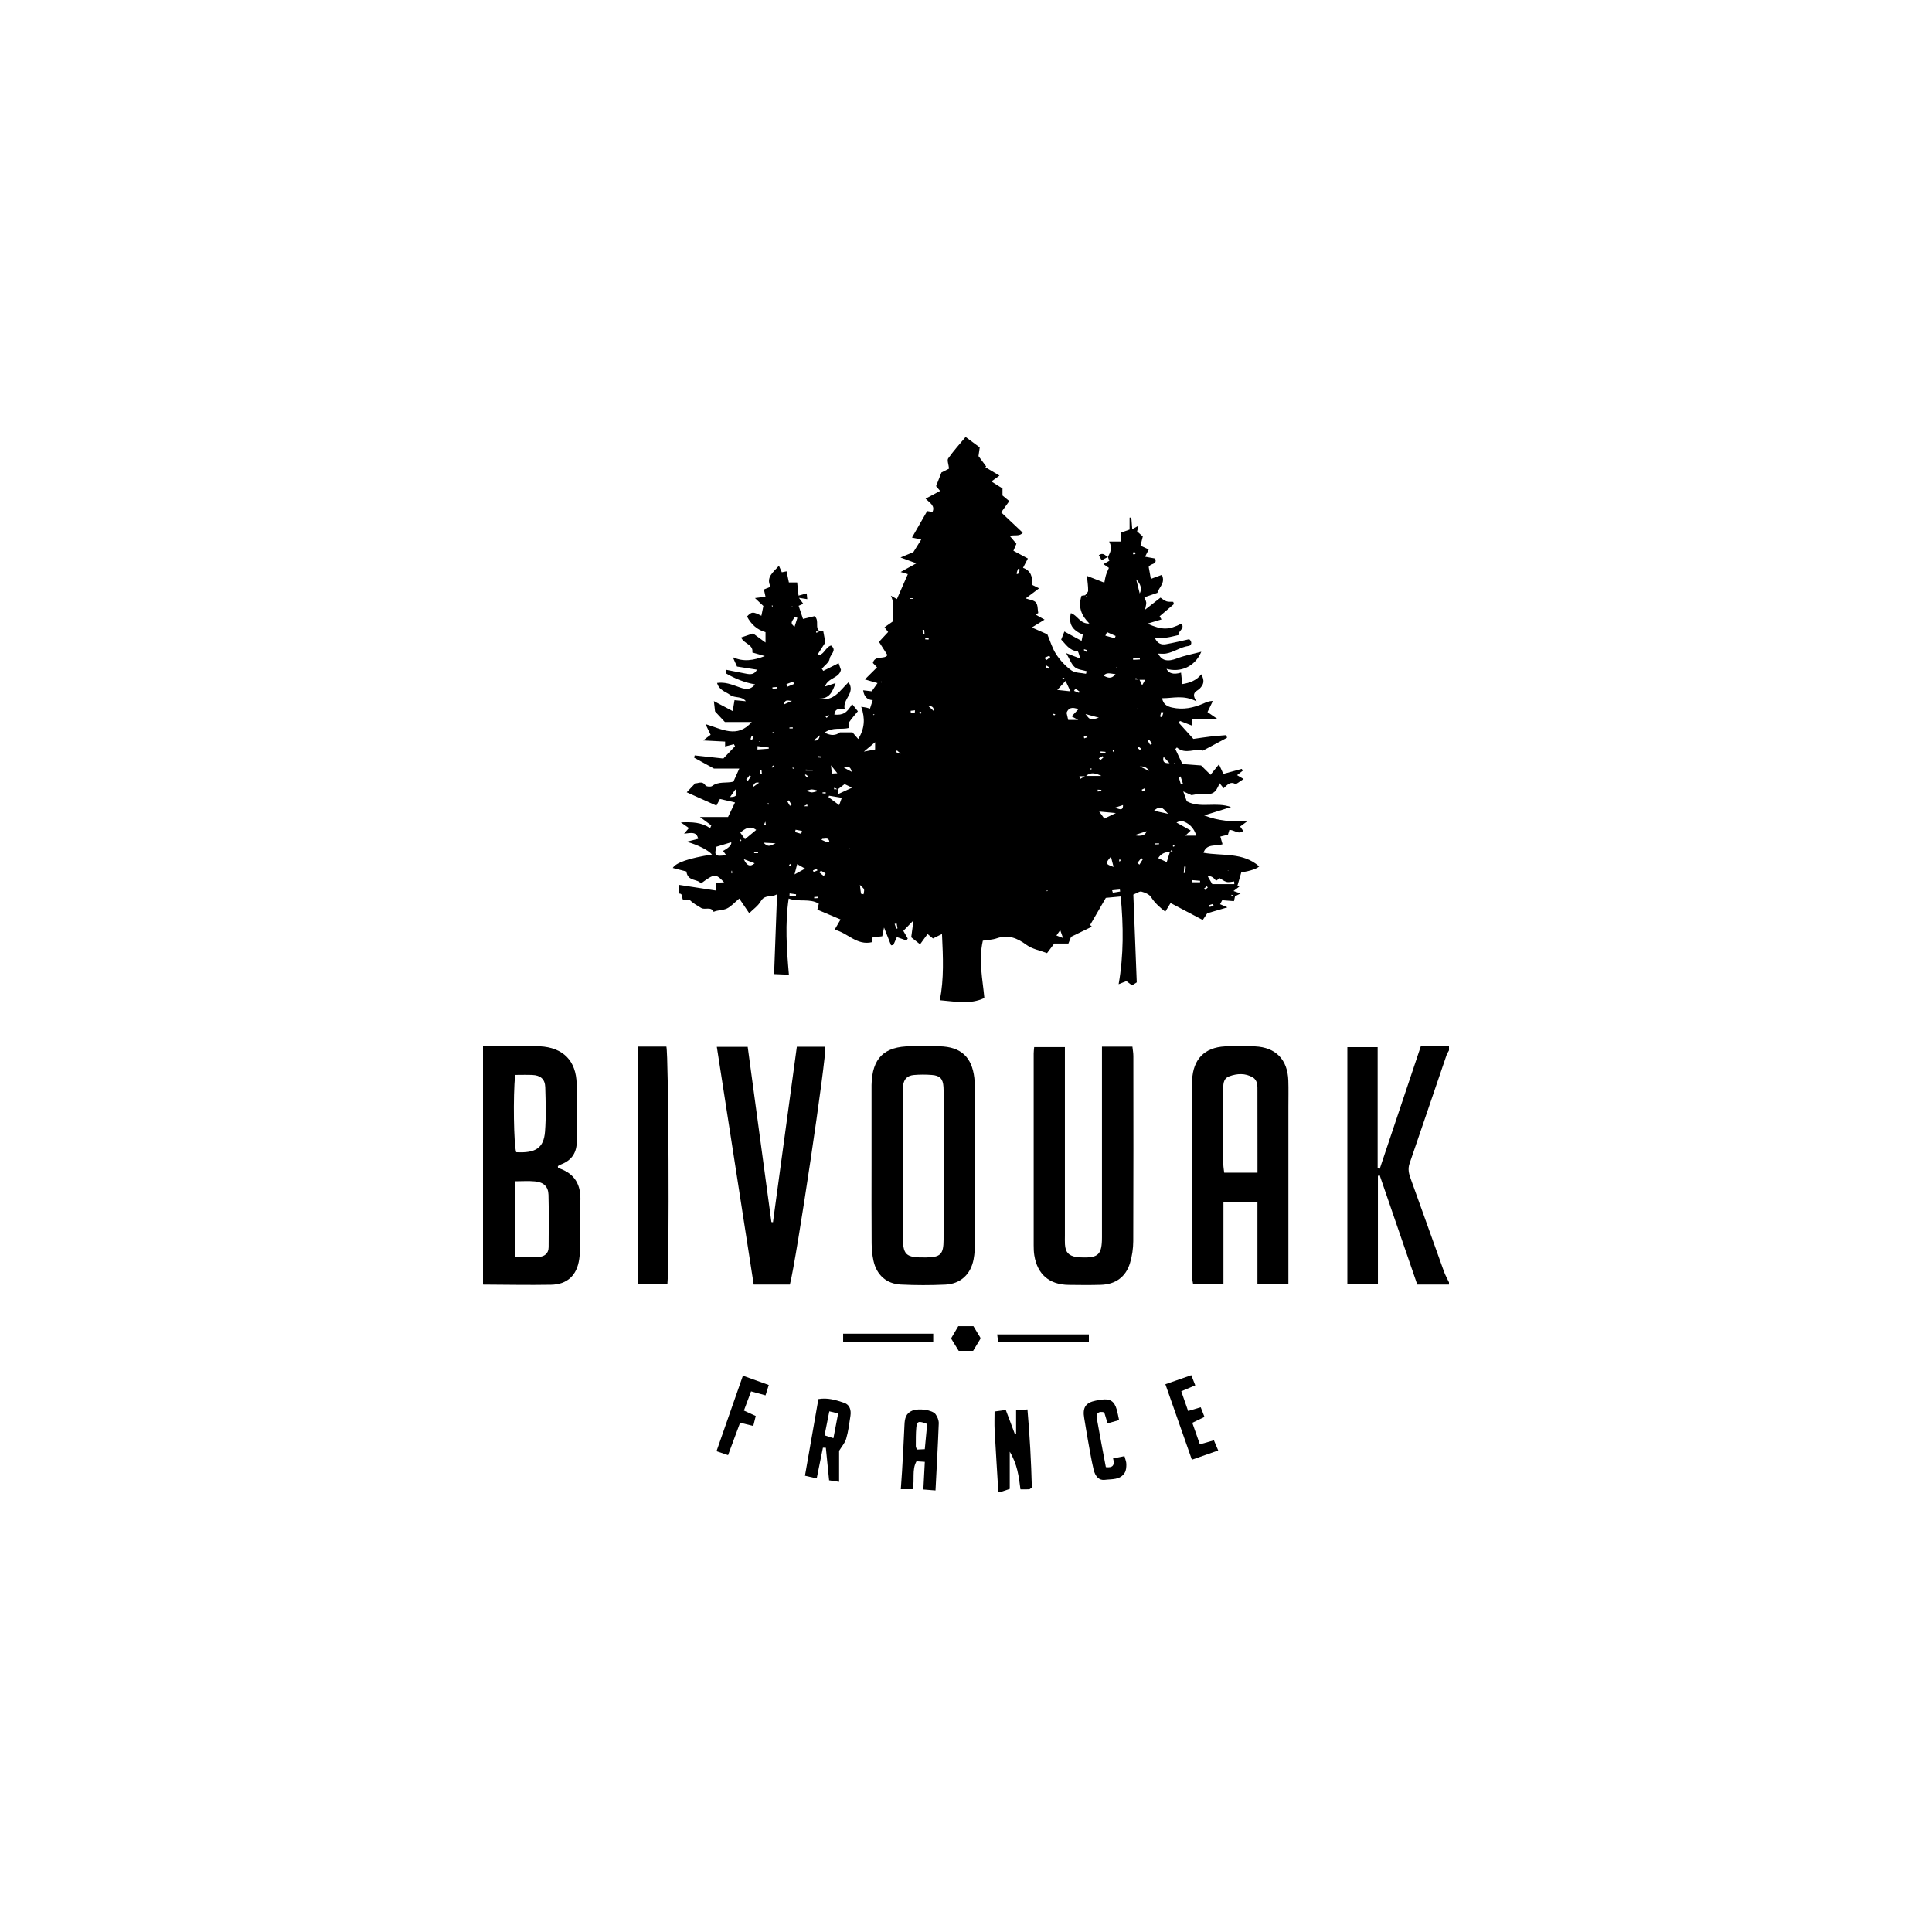 <svg width="200" height="200" viewBox="0 0 200 200" fill="none" xmlns="http://www.w3.org/2000/svg">
<g clip-path="url(#clip0_74_109204)">
<path d="M50 108.27C51.654 108.282 53.307 108.295 54.963 108.307C55.27 108.307 55.58 108.295 55.887 108.312C58.282 108.434 59.649 109.808 59.693 112.207C59.73 114.17 59.684 116.133 59.707 118.093C59.721 119.271 59.231 120.081 58.132 120.518C58.025 120.559 57.924 120.612 57.822 120.665C57.792 120.682 57.771 120.721 57.746 120.749C57.76 120.806 57.76 120.903 57.788 120.913C59.508 121.469 60.18 122.654 60.074 124.439C59.984 125.935 60.062 127.438 60.051 128.939C60.048 129.399 60.028 129.863 59.963 130.318C59.73 132.008 58.739 132.964 57.039 132.996C54.693 133.038 52.346 132.987 50 132.978V108.27ZM53.296 130.133C54.152 130.133 54.954 130.17 55.748 130.121C56.335 130.084 56.788 129.789 56.792 129.115C56.801 127.306 56.829 125.496 56.778 123.69C56.753 122.824 56.277 122.383 55.379 122.298C54.704 122.233 54.021 122.286 53.296 122.286V130.133ZM53.323 111.272C53.104 113.463 53.182 118.495 53.434 119.275C55.439 119.386 56.282 118.853 56.418 117.149C56.538 115.622 56.487 114.077 56.443 112.544C56.418 111.708 55.947 111.313 55.106 111.279C54.536 111.253 53.963 111.274 53.323 111.274V111.272Z" fill="black"/>
<path d="M150 132.978H146.716C145.414 129.196 144.123 125.436 142.83 121.679C142.767 121.693 142.705 121.707 142.642 121.721V132.934H139.479V108.4H142.615V120.938C142.689 120.952 142.763 120.968 142.836 120.982C144.245 116.782 145.652 112.581 147.095 108.275H150V108.737C149.913 108.903 149.802 109.062 149.742 109.238C148.465 112.974 147.201 116.715 145.917 120.449C145.726 121.003 145.839 121.483 146.028 122.003C147.19 125.21 148.326 128.427 149.483 131.636C149.622 132.02 149.827 132.38 150.003 132.749V132.98L150 132.978Z" fill="black"/>
<path d="M103.349 154.453C103.219 152.312 103.081 150.172 102.963 148.029C102.931 147.419 102.958 146.807 102.958 146.119C103.321 146.068 103.683 146.017 104.118 145.957C104.453 146.842 104.755 147.648 105.058 148.451C105.102 148.444 105.143 148.437 105.187 148.43V145.99C105.577 145.962 105.903 145.939 106.362 145.904C106.603 148.657 106.748 151.349 106.817 153.989C106.667 154.092 106.607 154.164 106.545 154.169C106.282 154.183 106.016 154.173 105.637 154.173C105.48 152.852 105.3 151.545 104.529 150.282V154.129C104.254 154.222 103.917 154.337 103.577 154.45H103.346L103.349 154.453Z" fill="black"/>
<path d="M120.739 69.202C120.97 69.722 121.477 69.865 122.261 69.629C122.3 70.008 122.339 70.373 122.386 70.818C123.198 70.691 123.864 70.43 124.362 69.8C124.723 70.49 124.61 70.853 124.194 71.285C123.928 71.562 123.217 71.673 123.873 72.612C122.51 71.897 121.406 72.294 120.3 72.278C120.416 72.887 120.783 73.12 121.33 73.245C122.476 73.504 123.54 73.277 124.582 72.827C124.852 72.709 125.115 72.571 125.554 72.566C125.372 72.943 125.189 73.319 125 73.714C125.286 73.912 125.598 74.127 126.058 74.446H123.369V75.104C122.933 74.935 122.547 74.785 122.159 74.635C122.111 74.691 122.062 74.746 122.011 74.801C122.51 75.356 123.011 75.907 123.538 76.492C124.159 76.404 124.725 76.314 125.291 76.249C125.84 76.187 126.395 76.15 126.947 76.102L127.021 76.372C126.238 76.79 125.452 77.21 124.526 77.706C123.783 77.397 122.734 78.177 121.831 77.378C121.778 77.434 121.725 77.489 121.672 77.545C121.912 78.053 122.152 78.561 122.402 79.094C123.092 79.145 123.771 79.198 124.335 79.24C124.683 79.584 124.984 79.879 125.314 80.205C125.633 79.81 125.868 79.521 126.187 79.126C126.344 79.471 126.459 79.718 126.642 80.115C127.228 79.955 127.889 79.775 128.547 79.595L128.653 79.78C128.452 79.937 128.254 80.094 128.062 80.244C128.212 80.332 128.404 80.447 128.739 80.644C128.282 80.921 127.984 81.212 127.873 81.152C127.323 80.856 127.044 81.269 126.672 81.595C126.508 81.392 126.381 81.237 126.252 81.08C125.824 82.14 125.522 82.299 124.39 82.163C124.122 82.131 123.836 82.237 123.346 82.313C123.256 82.272 122.951 82.135 122.489 81.925C122.649 82.373 122.767 82.703 122.857 82.955C124.305 83.71 125.845 82.974 127.434 83.546C126.369 83.876 125.515 84.144 124.658 84.41C126.106 84.989 127.561 85.073 129.111 85.024C128.873 85.2 128.635 85.373 128.379 85.562C128.485 85.712 128.584 85.853 128.7 86.019C128.185 86.439 127.762 85.876 127.263 85.92C127.217 86.072 127.166 86.239 127.115 86.409C126.859 86.472 126.598 86.534 126.328 86.599C126.404 86.862 126.476 87.107 126.556 87.393C125.864 87.631 124.894 87.291 124.589 88.28C126.549 88.626 128.674 88.201 130.351 89.691C130.097 89.937 129.478 90.146 128.494 90.319C128.362 90.778 128.233 91.231 128.101 91.681C128.166 91.713 128.231 91.746 128.295 91.778C128.099 91.928 127.903 92.076 127.693 92.238C127.891 92.307 128.067 92.367 128.422 92.489C128.138 92.635 127.986 92.716 127.831 92.794C127.718 92.737 127.607 92.676 127.494 92.619C127.48 92.667 127.464 92.718 127.45 92.766H127.854C127.822 92.912 127.79 93.057 127.739 93.286C127.358 93.256 126.97 93.226 126.522 93.191C126.473 93.281 126.392 93.434 126.302 93.605C126.496 93.688 126.683 93.766 127.064 93.93C126.263 94.163 125.633 94.348 124.974 94.54C124.84 94.741 124.686 94.972 124.508 95.237C123.372 94.637 122.295 94.071 121.178 93.482C120.974 93.817 120.804 94.094 120.63 94.378C120.062 93.928 119.547 93.482 119.159 92.87C118.974 92.577 118.524 92.395 118.159 92.298C117.954 92.245 117.674 92.469 117.323 92.609C117.439 95.572 117.554 98.555 117.677 101.694C117.633 101.721 117.416 101.858 117.185 102.005C116.977 101.846 116.799 101.707 116.607 101.562C116.376 101.654 116.136 101.751 115.801 101.885C116.332 98.851 116.3 95.882 116.018 92.803C115.476 92.854 114.961 92.9 114.476 92.947C113.914 93.914 113.383 94.833 112.85 95.752L113.03 95.93C112.379 96.246 111.727 96.565 110.88 96.976C110.85 97.05 110.727 97.359 110.6 97.676H109.136C108.937 97.939 108.713 98.237 108.39 98.666C107.686 98.396 106.861 98.253 106.258 97.812C105.293 97.103 104.367 96.729 103.185 97.135C102.732 97.292 102.226 97.304 101.743 97.38C101.279 99.447 101.727 101.375 101.901 103.312C100.422 104.014 98.903 103.672 97.293 103.543C97.73 101.329 97.628 99.091 97.515 96.687C97.118 96.886 96.875 97.006 96.582 97.151C96.42 97.018 96.247 96.877 96.021 96.692C95.78 97.022 95.54 97.35 95.245 97.754C94.958 97.526 94.677 97.304 94.33 97.027C94.402 96.496 94.476 95.953 94.566 95.279C94.166 95.692 93.875 95.992 93.513 96.366C93.63 96.567 93.801 96.861 93.972 97.154L93.836 97.359C93.513 97.244 93.192 97.131 92.843 97.006C92.727 97.265 92.605 97.544 92.48 97.823C92.402 97.835 92.321 97.844 92.242 97.856C92.032 97.322 91.82 96.789 91.515 96.02C91.425 96.457 91.385 96.66 91.33 96.923C91.014 96.96 90.681 96.999 90.328 97.041C90.314 97.209 90.3 97.382 90.291 97.528C88.688 97.918 87.757 96.558 86.399 96.246C86.66 95.796 86.847 95.475 87.016 95.184C86.51 94.969 86.143 94.812 85.776 94.658C85.404 94.501 85.034 94.346 84.614 94.168C84.665 93.956 84.709 93.778 84.762 93.552C83.827 92.967 82.72 93.415 81.644 93.016C81.258 95.632 81.432 98.186 81.667 100.902C81.097 100.876 80.617 100.855 80.134 100.835C80.238 98.045 80.337 95.332 80.441 92.577C80.275 92.644 80.145 92.725 80.007 92.743C79.533 92.813 79.067 92.743 78.746 93.309C78.476 93.785 77.968 94.127 77.559 94.535C77.217 94.032 76.907 93.577 76.529 93.018C76.041 93.425 75.695 93.833 75.256 94.046C74.843 94.247 74.319 94.196 73.875 94.392C73.589 93.796 72.979 94.237 72.577 93.988C72.164 93.732 71.727 93.508 71.372 93.131C71.15 93.143 70.928 93.154 70.72 93.166C70.533 92.947 70.757 92.462 70.245 92.505C70.263 92.215 70.284 91.924 70.305 91.603C71.506 91.787 72.79 91.986 74.155 92.196V91.379C74.409 91.365 74.653 91.353 74.958 91.339C74.085 90.413 73.968 90.42 72.563 91.457C72.201 90.951 71.194 91.277 71.055 90.217C70.663 90.116 70.168 89.986 69.647 89.852C69.956 89.304 71.31 88.839 73.709 88.458C73.279 87.987 72.33 87.497 71.09 87.135C71.545 87.019 71.903 86.929 72.272 86.834C72.124 86.054 71.526 86.225 70.817 86.305C71.09 85.985 71.173 85.888 71.316 85.717C71.12 85.581 70.889 85.419 70.48 85.135C71.67 85.084 72.626 85.126 73.515 85.731C73.554 85.636 73.593 85.539 73.633 85.444C73.309 85.204 72.986 84.966 72.464 84.578H75.365C75.649 83.987 75.877 83.514 76.09 83.068C75.561 82.946 75.071 82.833 74.531 82.708C74.448 82.863 74.328 83.084 74.162 83.396C73.15 82.943 72.175 82.505 71.09 82.017C71.402 81.687 71.644 81.431 71.984 81.073C72.203 81.154 72.672 80.754 73.03 81.306C73.111 81.431 73.573 81.477 73.716 81.369C74.39 80.863 75.182 81.098 75.921 80.918C76.12 80.48 76.33 80.013 76.531 79.565H73.914C73.231 79.191 72.545 78.815 71.859 78.438C71.877 78.36 71.896 78.279 71.914 78.201C72.873 78.304 73.831 78.408 74.882 78.524C75.272 78.113 75.679 77.681 76.088 77.251C76.051 77.182 76.011 77.111 75.974 77.041C75.693 77.113 75.409 77.184 75.064 77.272V76.769C74.342 76.732 73.635 76.695 72.792 76.651C73.111 76.409 73.339 76.233 73.563 76.062C73.406 75.737 73.256 75.43 73.028 74.956C74.716 75.46 76.323 76.478 77.822 74.739H75.039C74.76 74.439 74.453 74.109 74.023 73.649C74 73.441 73.954 73.042 73.9 72.58C74.561 72.929 75.15 73.243 75.85 73.612C75.921 73.174 75.974 72.862 76.037 72.481C76.427 72.518 76.82 72.555 77.212 72.592C76.753 72.007 76.101 72.321 75.563 71.924C75.092 71.578 74.455 71.469 74.231 70.698C75.034 70.583 75.716 70.846 76.399 71.093C77.018 71.317 77.628 71.529 78.162 70.846C77.053 70.65 76.078 70.246 75.157 69.71C75.113 69.684 75.15 69.513 75.15 69.331C75.875 69.474 76.561 69.611 77.247 69.742C77.677 69.823 78.092 69.851 78.362 69.324C77.677 69.218 77.014 69.114 76.295 69.001C76.152 68.678 76.007 68.354 75.861 68.031C76.984 68.544 77.998 68.364 79.18 67.918C78.653 67.766 78.275 67.657 77.887 67.546C78.002 66.694 77.011 66.666 76.723 65.992C77.141 65.849 77.536 65.715 77.956 65.572C78.356 65.863 78.771 66.168 79.247 66.516V65.438C78.385 65.202 77.753 64.627 77.33 63.815C77.834 63.304 77.926 63.302 78.817 63.743C78.887 63.404 78.956 63.071 79.025 62.732C78.771 62.492 78.515 62.251 78.155 61.912C78.612 61.854 78.875 61.819 79.245 61.773C79.189 61.517 79.138 61.284 79.081 61.021C79.284 60.94 79.489 60.854 79.771 60.741C79.247 59.739 80.078 59.224 80.635 58.566C80.723 58.767 80.82 58.986 80.933 59.24C81.062 59.215 81.198 59.187 81.425 59.143C81.503 59.522 81.584 59.901 81.667 60.295H82.522C82.57 60.764 82.614 61.18 82.665 61.66C82.956 61.579 83.198 61.512 83.51 61.425C83.529 61.626 83.545 61.792 83.568 62.023C83.279 61.977 83.074 61.947 82.707 61.889C82.894 62.145 83.002 62.293 83.155 62.503C82.988 62.577 82.831 62.646 82.674 62.713C82.817 63.143 82.972 63.607 83.127 64.071C83.543 63.972 83.958 63.87 84.328 63.782C84.871 64.274 84.279 65.027 84.907 65.371H84.473C84.485 65.417 84.496 65.463 84.51 65.51C84.635 65.452 84.757 65.394 84.882 65.336C84.995 65.336 85.108 65.336 85.224 65.336C85.293 65.706 85.36 66.064 85.441 66.505C85.196 66.886 84.903 67.341 84.589 67.828C85.321 67.865 85.425 66.992 86.03 66.826C86.683 67.325 85.938 67.754 85.884 68.193C85.841 68.564 85.362 68.883 85.078 69.225C85.129 69.299 85.178 69.375 85.228 69.449C85.753 69.186 86.277 68.922 86.813 68.652C86.877 68.837 86.965 69.084 87.053 69.336C86.873 70.227 85.7 70.146 85.406 71.065C85.732 70.959 86.058 70.855 86.503 70.71C86.173 71.606 85.873 72.338 84.808 72.314C86.3 72.67 86.947 71.479 87.843 70.622C88.603 71.753 87.162 72.386 87.455 73.418C86.857 73.284 86.434 73.374 86.372 73.975C87.258 74.049 87.672 73.811 88.21 72.883C88.399 73.118 88.584 73.349 88.808 73.628C88.48 74.03 88.157 74.381 87.896 74.774C87.808 74.905 87.882 75.141 87.882 75.356C87.113 75.564 86.203 75.231 85.36 75.836C85.987 76.171 86.516 76.163 86.949 75.811H88.247C88.362 75.942 88.556 76.168 88.845 76.501C89.517 75.413 89.575 74.37 89.155 73.167C89.427 73.21 89.559 73.222 89.688 73.252C89.829 73.284 89.968 73.335 90.058 73.363C90.164 73.035 90.254 72.756 90.344 72.476C89.779 72.453 89.449 72.114 89.353 71.458C89.658 71.493 89.94 71.525 90.242 71.562C90.418 71.312 90.6 71.054 90.841 70.712C90.422 70.59 90.078 70.49 89.533 70.333C90 69.869 90.379 69.493 90.792 69.082C90.674 68.957 90.526 68.802 90.36 68.629C90.568 67.786 91.577 68.311 91.864 67.812C91.577 67.361 91.312 66.944 90.993 66.445C91.337 66.073 91.637 65.75 91.94 65.424C91.834 65.283 91.718 65.135 91.566 64.934C91.875 64.718 92.145 64.526 92.473 64.297C92.319 63.473 92.674 62.577 92.219 61.663C92.448 61.792 92.674 61.919 92.847 62.018C93.217 61.175 93.593 60.316 93.981 59.434C93.764 59.37 93.549 59.303 93.238 59.21C93.778 58.912 94.254 58.651 94.861 58.314C94.3 58.106 93.889 57.954 93.222 57.709C93.799 57.469 94.18 57.31 94.552 57.155C94.803 56.756 95.071 56.324 95.367 55.853C95.076 55.79 94.732 55.717 94.409 55.647C94.942 54.719 95.443 53.844 95.981 52.904C96.113 52.925 96.323 52.959 96.531 52.994C96.824 52.359 96.279 52.077 95.817 51.622C96.362 51.329 96.813 51.089 97.321 50.819C97.173 50.646 97.039 50.484 96.903 50.325C97.071 49.898 97.238 49.468 97.457 48.911C97.695 48.791 98.058 48.604 98.245 48.51C98.198 48.059 98.023 47.646 98.157 47.454C98.7 46.683 99.339 45.981 99.958 45.235C100.392 45.554 100.824 45.875 101.422 46.316C101.404 46.448 101.351 46.817 101.293 47.214C101.543 47.551 101.817 47.919 102.09 48.286C102.062 48.311 102.034 48.339 102.007 48.364C102.457 48.632 102.905 48.898 103.466 49.233C103.145 49.466 102.947 49.611 102.628 49.84C103.016 50.084 103.374 50.311 103.778 50.565V51.292C104.018 51.491 104.245 51.678 104.48 51.874C104.196 52.269 103.944 52.618 103.642 53.038C104.369 53.724 105.104 54.419 105.871 55.142C105.547 55.571 105.032 55.329 104.533 55.479C104.764 55.753 104.97 55.998 105.219 56.291C105.138 56.483 105.039 56.709 104.91 57.014C105.392 57.273 105.857 57.522 106.406 57.816C106.24 58.136 106.088 58.427 105.903 58.781C106.709 59.06 106.921 59.721 106.824 60.536C107.03 60.637 107.238 60.739 107.566 60.903C107.041 61.298 106.628 61.609 106.178 61.947C106.563 62.087 107.03 62.12 107.235 62.367C107.448 62.623 107.409 63.09 107.478 63.461C107.386 63.514 107.295 63.568 107.203 63.621C107.471 63.773 107.741 63.925 108.131 64.145C107.596 64.475 107.235 64.699 106.82 64.955C107.418 65.221 107.912 65.438 108.422 65.664C108.716 66.355 108.926 67.107 109.335 67.731C109.75 68.364 110.3 68.957 110.912 69.398C111.3 69.677 111.912 69.643 112.422 69.751C112.448 69.664 112.471 69.574 112.496 69.486C112.076 69.354 111.566 69.329 111.261 69.063C110.907 68.758 110.739 68.241 110.367 67.611C110.928 67.828 111.291 67.969 111.84 68.181C111.707 67.821 111.644 67.435 111.547 67.426C110.681 67.343 110.302 66.65 109.854 66.212C109.984 65.884 110.092 65.611 110.185 65.373C110.746 65.68 111.314 65.987 111.965 66.343C112.025 66.038 112.058 65.865 112.092 65.694C110.961 65.205 110.607 64.581 110.857 63.471C111.54 63.681 111.81 64.607 112.771 64.544C111.931 63.715 111.582 62.817 111.958 61.674C112.055 61.66 112.196 61.639 112.337 61.619C112.399 61.706 112.464 61.794 112.526 61.882C112.545 61.854 112.563 61.826 112.582 61.796C112.492 61.748 112.402 61.697 112.312 61.649C112.429 61.482 112.642 61.316 112.644 61.15C112.651 60.67 112.57 60.187 112.515 59.612C113.097 59.838 113.642 60.051 114.321 60.316C114.376 60.051 114.413 59.783 114.492 59.527C114.568 59.277 114.688 59.039 114.794 58.785C114.66 58.693 114.492 58.578 114.228 58.397C114.494 58.245 114.672 58.146 114.84 58.049C114.787 57.913 114.737 57.779 114.683 57.647L114.663 57.679C114.94 57.208 115.187 56.733 114.82 56.061H116.032V55.142C116.339 55.033 116.612 54.936 116.935 54.821V53.587L117.113 53.567C117.143 53.936 117.171 54.303 117.21 54.786C117.429 54.663 117.598 54.569 117.868 54.416C117.801 54.666 117.755 54.834 117.711 55.005C117.898 55.174 118.085 55.342 118.302 55.536C118.228 55.839 118.157 56.127 118.067 56.488C118.339 56.612 118.598 56.733 118.917 56.878C118.801 57.107 118.693 57.326 118.54 57.631C118.933 57.7 119.279 57.762 119.586 57.818C119.82 58.499 119.088 58.275 118.914 58.695C118.977 59.044 119.055 59.478 119.136 59.924C119.559 59.771 119.924 59.637 120.277 59.508C120.676 60.353 119.974 60.78 119.813 61.369C119.379 61.519 118.944 61.669 118.457 61.836C118.536 62.032 118.64 62.196 118.658 62.369C118.677 62.545 118.607 62.729 118.54 63.113C119.155 62.632 119.621 62.267 120.134 61.866C120.284 61.963 120.496 62.154 120.743 62.244C120.956 62.323 121.21 62.284 121.448 62.297C121.476 62.374 121.503 62.452 121.531 62.528C121.034 62.951 120.538 63.376 120.044 63.796C120.108 63.905 120.164 63.997 120.238 64.124C119.769 64.263 119.312 64.401 118.785 64.558C120.302 65.237 120.991 65.23 122.309 64.553C122.702 65.103 121.91 65.311 122.03 65.731C121.554 65.835 121.148 65.955 120.734 66.006C120.367 66.05 119.991 66.015 119.543 66.015C119.804 66.623 120.219 66.773 120.704 66.687C121.503 66.544 122.291 66.348 123.106 66.17C123.439 66.428 123.358 66.828 123.053 66.867C122.205 66.978 121.526 67.519 120.707 67.655C120.436 67.701 120.15 67.662 119.894 67.662C120.272 68.417 120.882 68.53 121.884 68.144C122.64 67.853 123.45 67.71 124.36 67.468C123.697 69.017 122.219 69.661 120.697 69.225C120.612 69.183 120.524 69.142 120.603 69.179C120.519 69.163 120.623 69.183 120.727 69.202H120.739ZM81.568 89.712C81.679 89.663 81.79 89.615 81.898 89.566L81.78 89.423C81.716 89.529 81.653 89.633 81.589 89.739C81.568 89.848 81.547 89.956 81.577 89.797C81.593 89.947 81.582 89.829 81.568 89.712ZM117.924 70.375C117.808 70.312 117.69 70.25 117.575 70.186C117.561 70.236 117.547 70.289 117.533 70.34H117.951C118.032 70.511 118.113 70.682 118.233 70.941C118.355 70.719 118.422 70.603 118.549 70.373H117.924V70.375ZM78.64 81.034C78.369 80.988 78.083 80.914 77.919 81.5C78.254 81.262 78.434 81.133 78.617 81.004C78.716 80.995 78.817 80.985 78.695 80.997C78.792 80.928 78.718 80.981 78.642 81.034H78.64ZM84.187 76.635C84.466 76.688 84.746 76.739 84.882 76.118C84.549 76.388 84.379 76.526 84.21 76.663C84.097 76.663 83.984 76.663 84.138 76.663C83.995 76.743 84.092 76.688 84.189 76.635H84.187ZM112.367 80.323H114.016C113.457 80.05 112.901 79.877 112.399 80.357H111.739C111.764 80.452 111.79 80.544 111.815 80.639C112 80.533 112.182 80.429 112.367 80.323ZM114.208 69.936C114.591 70.093 114.986 70.398 115.48 69.788C114.94 69.737 114.556 69.553 114.228 69.962C114.138 69.971 114.048 69.978 114.155 69.968C114.064 70.024 114.136 69.98 114.208 69.936ZM86.716 81.722C86.603 81.66 86.492 81.597 86.379 81.533C86.362 81.588 86.346 81.646 86.328 81.701H86.732V82.218C87.256 81.976 87.649 81.796 88.203 81.54C87.755 81.325 87.526 81.214 87.436 81.17C87.175 81.369 86.947 81.546 86.716 81.722ZM121.141 88.19C120.637 88.194 120.208 88.34 119.894 88.832C120.168 88.961 120.402 89.07 120.78 89.245C120.91 88.834 121.014 88.499 121.118 88.164C121.208 88.146 121.3 88.13 121.39 88.111C121.353 88.07 121.319 88.026 121.282 87.984L121.138 88.19H121.141ZM74.159 87.654C73.917 88.569 74.039 88.691 75.173 88.52C75.067 88.377 74.961 88.236 74.85 88.086C75.467 87.755 75.75 87.456 75.7 87.188C75.215 87.335 74.72 87.483 74.159 87.654ZM125.496 91.524H127.776C127.771 91.432 127.767 91.342 127.762 91.249C127.503 91.272 127.228 91.358 126.991 91.3C126.72 91.233 126.483 91.035 126.265 90.912C126.125 91.011 126.007 91.097 125.887 91.18C125.594 90.786 125.31 90.64 125.034 90.741C125.194 91.011 125.353 91.282 125.494 91.524H125.496ZM122.704 86.509H123.838C123.614 85.707 123.048 85.146 122.291 84.973C122.173 84.945 122.021 85.063 121.785 85.149C122.436 85.511 122.82 85.724 123.265 85.973C123.044 86.183 122.887 86.333 122.704 86.509ZM110.937 74.155C111.203 73.876 111.406 73.661 111.637 73.418C110.974 73.155 110.61 73.275 110.409 73.783C110.457 73.998 110.515 74.245 110.58 74.527H111.621C111.33 74.37 111.178 74.287 110.937 74.155ZM77.124 86.874C77.524 86.541 77.917 86.216 78.284 85.911C77.633 85.428 77.132 85.77 76.637 86.197C76.82 86.449 76.97 86.661 77.124 86.876V86.874ZM87.145 82.585C86.667 82.509 86.245 82.44 85.82 82.371C85.803 82.422 85.787 82.475 85.769 82.525C86.122 82.789 86.478 83.052 86.871 83.345C86.951 83.121 87.023 82.92 87.143 82.588L87.145 82.585ZM110.309 70.486C110.007 70.816 109.806 71.038 109.452 71.421C110.021 71.481 110.365 71.518 110.815 71.566C110.63 71.174 110.508 70.911 110.309 70.486ZM82.249 90.52C82.709 90.268 83.007 90.104 83.342 89.919C83.03 89.742 82.75 89.585 82.524 89.455C82.434 89.806 82.365 90.074 82.249 90.52ZM113.787 84.006C114.058 84.375 114.178 84.541 114.321 84.74C114.665 84.574 114.974 84.426 115.515 84.167C114.861 84.107 114.476 84.07 113.787 84.008V84.006ZM119.462 83.927C120.076 84.061 120.51 84.156 120.944 84.25C120.549 83.939 120.268 83.17 119.462 83.927ZM117.429 86.46C118.17 86.603 118.59 86.466 118.69 86.047C118.291 86.178 117.933 86.294 117.429 86.46ZM89.429 77.808C89.903 77.718 90.228 77.656 90.591 77.586V76.834C90.217 77.147 89.891 77.42 89.429 77.808ZM77.002 88.94C77.299 89.628 77.673 89.77 78.122 89.365C77.803 89.245 77.508 89.132 77.002 88.94ZM112.369 73.915C112.866 74.564 112.873 74.566 113.753 74.291C113.252 74.155 112.847 74.046 112.369 73.915ZM117.984 61.436C118.228 60.967 118.108 60.482 117.621 59.981C117.764 60.554 117.847 60.887 117.984 61.436ZM86.115 80.08C86.36 80.066 86.596 80.052 86.681 80.048C86.503 79.824 86.293 79.561 86.023 79.223C86.058 79.551 86.085 79.796 86.115 80.08ZM80.293 87.296C79.938 87.278 79.584 87.261 79.048 87.234C79.598 87.846 79.942 87.412 80.293 87.296ZM82.545 63.953C82.439 63.921 82.335 63.889 82.228 63.858C82.217 64.168 81.605 64.41 82.254 64.874C82.365 64.523 82.455 64.24 82.545 63.953ZM78.418 77.238C78.418 77.355 78.415 77.473 78.413 77.591C78.801 77.563 79.192 77.533 79.579 77.505L79.584 77.381C79.196 77.332 78.806 77.286 78.418 77.238ZM115.002 88.679C114.402 89.386 114.418 89.446 115.277 89.744C115.185 89.388 115.095 89.042 115.002 88.679ZM76.136 81.713C75.919 82.024 75.78 82.218 75.577 82.509C76.157 82.498 76.404 82.387 76.136 81.713ZM115.406 83.615C115.743 83.68 116.282 84.061 116.252 83.338C115.947 83.438 115.677 83.525 115.406 83.615ZM96.124 73.104C96.279 73.25 96.436 73.395 96.653 73.598C96.684 73.234 96.508 73.069 96.124 73.104ZM114.598 65.436L114.427 65.803C114.755 65.893 115.083 65.981 115.409 66.071C115.436 65.99 115.462 65.911 115.489 65.831C115.192 65.699 114.894 65.567 114.596 65.436H114.598ZM89.018 91.6C89.071 92.053 89.09 92.282 89.132 92.508C89.136 92.536 89.256 92.54 89.395 92.575C89.418 92.402 89.48 92.231 89.446 92.076C89.422 91.963 89.275 91.875 89.016 91.6H89.018ZM118.956 79.801C118.745 79.459 118.422 79.307 117.988 79.346C118.351 79.514 118.653 79.657 118.956 79.801ZM121.071 79.002C120.889 78.808 120.707 78.616 120.455 78.348C120.298 78.935 120.614 79.025 121.071 79.002ZM82.944 86.319C82.97 86.218 82.993 86.114 83.018 86.012C82.799 85.973 82.579 85.934 82.36 85.894C82.344 85.975 82.326 86.056 82.309 86.137C82.522 86.197 82.734 86.259 82.944 86.319ZM85.854 87.111C85.771 86.659 85.418 86.853 85.164 86.832C85.127 86.83 85.088 86.885 85.032 86.927C85.252 87.026 85.448 87.123 85.653 87.197C85.7 87.213 85.773 87.146 85.854 87.109V87.111ZM87.365 79.471C87.732 79.667 87.954 79.782 88.173 79.9C88.074 79.537 87.951 79.216 87.365 79.471ZM81.415 70.823C81.45 70.911 81.485 70.998 81.519 71.084L82.198 70.804C82.166 70.724 82.134 70.643 82.101 70.56C81.873 70.647 81.644 70.735 81.415 70.82V70.823ZM81.995 72.55C81.73 72.601 81.254 72.278 81.168 72.917C81.51 72.765 81.753 72.656 81.995 72.55ZM82.395 92.746C82.399 92.69 82.404 92.635 82.409 92.577C82.187 92.547 81.965 92.515 81.743 92.485C81.739 92.561 81.732 92.637 81.727 92.716C81.949 92.725 82.173 92.734 82.395 92.746ZM85.265 90.693C85.335 90.603 85.402 90.513 85.471 90.42C85.305 90.321 85.138 90.224 84.974 90.125C84.928 90.192 84.882 90.259 84.838 90.326C84.981 90.448 85.124 90.568 85.268 90.691L85.265 90.693ZM124.226 91.332L124.235 91.18C123.967 91.157 123.7 91.134 123.432 91.111C123.427 91.185 123.425 91.259 123.42 91.335H124.226V91.332ZM122.245 81.191C122.314 81.17 122.386 81.147 122.455 81.126C122.374 80.877 122.295 80.627 122.215 80.378C122.148 80.399 122.081 80.42 122.014 80.44C122.09 80.69 122.168 80.941 122.245 81.191ZM120.441 73.755C120.369 73.732 120.298 73.709 120.226 73.686C120.178 73.848 120.125 74.007 120.09 74.171C120.088 74.185 120.212 74.224 120.277 74.252C120.332 74.088 120.386 73.922 120.441 73.758V73.755ZM108.138 68.089L108.293 68.347C108.434 68.246 108.577 68.144 108.718 68.043C108.688 67.99 108.66 67.936 108.63 67.881C108.466 67.95 108.302 68.019 108.136 68.087L108.138 68.089ZM110.044 97.105C109.937 96.808 109.884 96.657 109.753 96.286C109.573 96.542 109.492 96.657 109.362 96.844C109.582 96.927 109.737 96.988 110.044 97.103V97.105ZM94.697 73.799C94.707 73.709 94.716 73.621 94.725 73.531C94.575 73.548 94.422 73.561 94.272 73.578C94.277 73.642 94.282 73.705 94.284 73.769L94.697 73.799ZM84.141 79.778C84.141 79.757 84.143 79.738 84.145 79.718C83.903 79.701 83.658 79.683 83.415 79.667C83.415 79.704 83.411 79.741 83.409 79.778H84.141ZM117.741 89.331C117.813 89.391 117.884 89.451 117.954 89.508C118.071 89.321 118.187 89.134 118.305 88.947C118.254 88.908 118.201 88.871 118.15 88.832C118.014 88.998 117.877 89.162 117.741 89.328V89.331ZM81.66 82.849C81.607 82.883 81.552 82.916 81.499 82.95L81.769 83.415L81.944 83.308C81.85 83.156 81.755 83.001 81.66 82.849ZM122.538 90.365C122.591 90.37 122.644 90.374 122.697 90.376C122.713 90.157 122.73 89.938 122.746 89.716C122.697 89.712 122.646 89.709 122.598 89.705C122.577 89.924 122.559 90.143 122.538 90.363V90.365ZM115.127 92.162C115.15 92.245 115.175 92.33 115.198 92.413C115.452 92.372 115.707 92.332 115.958 92.291C115.949 92.222 115.937 92.155 115.928 92.085C115.66 92.111 115.392 92.136 115.125 92.162H115.127ZM84.545 81.925C84.545 81.886 84.545 81.847 84.545 81.807C84.376 81.777 84.205 81.727 84.034 81.722C83.907 81.72 83.778 81.777 83.443 81.858C83.778 81.96 83.91 82.034 84.039 82.029C84.21 82.024 84.379 81.962 84.547 81.923L84.545 81.925ZM111.337 71.273L111.18 71.52C111.351 71.587 111.519 71.654 111.69 71.721C111.709 71.68 111.73 71.636 111.748 71.594C111.612 71.488 111.476 71.382 111.337 71.275V71.273ZM117.295 68.149C117.3 68.2 117.302 68.253 117.307 68.304C117.538 68.292 117.771 68.278 118.002 68.267C117.998 68.207 117.993 68.147 117.988 68.087C117.757 68.107 117.526 68.128 117.295 68.147V68.149ZM113.746 78.501C113.799 78.565 113.854 78.628 113.907 78.692C114.016 78.595 114.127 78.498 114.235 78.401C114.205 78.36 114.178 78.318 114.148 78.277C114.014 78.353 113.88 78.427 113.743 78.503L113.746 78.501ZM125.628 93.762C125.607 93.699 125.586 93.635 125.568 93.572C125.436 93.616 125.302 93.658 125.171 93.702C125.192 93.764 125.21 93.826 125.231 93.889C125.365 93.847 125.496 93.806 125.63 93.762H125.628ZM95.547 65.646C95.6 65.641 95.656 65.636 95.709 65.632C95.697 65.489 95.688 65.346 95.677 65.202L95.506 65.216C95.519 65.359 95.533 65.5 95.547 65.643V65.646ZM83.596 83.461C83.582 83.398 83.568 83.338 83.552 83.276C83.434 83.338 83.319 83.398 83.201 83.461H83.593H83.596ZM105.219 59.381C105.27 59.397 105.321 59.416 105.372 59.432C105.441 59.275 105.513 59.118 105.582 58.961C105.515 58.935 105.448 58.91 105.383 58.885C105.33 59.051 105.275 59.217 105.222 59.381H105.219ZM77.249 80.706C77.307 80.748 77.365 80.789 77.422 80.831C77.526 80.678 77.633 80.526 77.737 80.373C77.688 80.339 77.637 80.302 77.589 80.267C77.476 80.413 77.362 80.558 77.249 80.704V80.706ZM92.82 95.597C92.75 95.614 92.681 95.63 92.612 95.644C92.672 95.81 92.732 95.978 92.792 96.145C92.831 96.133 92.871 96.119 92.91 96.108L92.817 95.595L92.82 95.597ZM119.053 77.092C119.122 77.053 119.189 77.011 119.258 76.972C119.157 76.836 119.055 76.7 118.954 76.563C118.905 76.596 118.859 76.628 118.81 76.66C118.891 76.803 118.972 76.949 119.053 77.092ZM85.425 74.129C85.476 74.192 85.526 74.254 85.577 74.317C85.665 74.224 85.753 74.132 85.841 74.039C85.702 74.07 85.563 74.1 85.425 74.129ZM113.933 77.787C113.928 77.852 113.926 77.919 113.921 77.983C114.095 77.967 114.27 77.951 114.443 77.935C114.443 77.9 114.443 77.863 114.441 77.829C114.27 77.815 114.101 77.801 113.931 77.787H113.933ZM118.203 81.74C118.215 81.805 118.228 81.87 118.24 81.934C118.349 81.891 118.457 81.849 118.566 81.805C118.536 81.74 118.508 81.678 118.478 81.613C118.386 81.655 118.293 81.699 118.203 81.74ZM78.473 88.321V88.227C78.337 88.234 78.203 88.238 78.069 88.245C78.069 88.271 78.069 88.296 78.069 88.321H78.471H78.473ZM117.875 77.321C117.84 77.362 117.808 77.404 117.773 77.445C117.857 77.517 117.94 77.589 118.023 77.658C118.051 77.598 118.115 77.508 118.099 77.485C118.041 77.415 117.954 77.371 117.875 77.318V77.321ZM79.09 85.373C79.157 85.384 79.224 85.396 79.293 85.405C79.27 85.287 79.247 85.172 79.224 85.054C79.18 85.16 79.134 85.266 79.09 85.37V85.373ZM95.15 73.76C95.219 73.806 95.275 73.846 95.33 73.882C95.346 73.829 95.367 73.776 95.372 73.723C95.372 73.714 95.309 73.681 95.282 73.688C95.238 73.7 95.196 73.732 95.148 73.76H95.15ZM92.85 77.679C92.813 77.741 92.778 77.803 92.741 77.866C92.847 77.9 92.956 77.933 93.24 78.023C93.014 77.822 92.93 77.75 92.85 77.679ZM119.6 87.305C119.6 87.342 119.6 87.379 119.603 87.414L119.991 87.391C119.991 87.363 119.991 87.333 119.988 87.305H119.603H119.6ZM112.231 67.207L112.194 67.294C112.284 67.355 112.372 67.415 112.462 67.477C112.489 67.419 112.517 67.359 112.543 67.301C112.439 67.269 112.335 67.239 112.231 67.207ZM108.573 69.211C108.589 69.167 108.605 69.123 108.621 69.079C108.517 69.017 108.416 68.952 108.312 68.89C108.284 68.985 108.254 69.077 108.226 69.172C108.342 69.186 108.457 69.2 108.573 69.211ZM79.868 79.408C79.889 79.431 79.91 79.452 79.93 79.475C80.004 79.41 80.076 79.346 80.15 79.281C80.115 79.267 80.067 79.23 80.051 79.242C79.984 79.29 79.928 79.353 79.868 79.41V79.408ZM78.831 79.692C78.783 79.697 78.737 79.699 78.688 79.704C78.697 79.856 78.707 80.008 78.713 80.161C78.767 80.156 78.82 80.154 78.873 80.149C78.859 79.997 78.843 79.845 78.829 79.692H78.831ZM83.54 80.498C83.582 80.457 83.626 80.413 83.667 80.371C83.584 80.304 83.503 80.233 83.418 80.172C83.406 80.166 83.36 80.209 83.328 80.233C83.399 80.32 83.469 80.41 83.54 80.498ZM84.69 92.967C84.688 92.921 84.683 92.875 84.681 92.829C84.547 92.838 84.415 92.85 84.282 92.859C84.284 92.905 84.288 92.949 84.291 92.995C84.425 92.986 84.556 92.977 84.69 92.967ZM112.575 76.321C112.545 76.265 112.515 76.208 112.483 76.152C112.39 76.182 112.291 76.203 112.21 76.252C112.189 76.263 112.226 76.372 112.238 76.434C112.349 76.397 112.462 76.358 112.573 76.321H112.575ZM124.63 92.002C124.667 92.044 124.704 92.088 124.743 92.129C124.84 92.044 124.935 91.956 125.032 91.871C124.995 91.829 124.958 91.787 124.921 91.746C124.824 91.831 124.727 91.917 124.63 92.002ZM77.69 76.519C77.743 76.543 77.799 76.566 77.852 76.591C77.905 76.483 77.958 76.376 78.014 76.268C77.944 76.24 77.877 76.215 77.808 76.187C77.769 76.298 77.73 76.409 77.69 76.519ZM80.42 71.264C80.415 71.215 80.413 71.167 80.409 71.118C80.258 71.13 80.108 71.144 79.961 71.155C79.965 71.204 79.968 71.25 79.972 71.299C80.122 71.287 80.27 71.275 80.42 71.264ZM117.549 57.333C117.517 57.27 117.496 57.187 117.446 57.153C117.416 57.134 117.291 57.185 117.284 57.222C117.272 57.278 117.314 57.391 117.351 57.4C117.409 57.414 117.483 57.361 117.549 57.333ZM84.155 90.104L84.219 90.263C84.351 90.217 84.487 90.171 84.614 90.113C84.621 90.111 84.575 89.989 84.554 89.924C84.422 89.984 84.288 90.044 84.157 90.104H84.155ZM113.628 81.745C113.633 81.81 113.637 81.877 113.642 81.941L114.016 81.886C114.014 81.847 114.009 81.805 114.007 81.766C113.88 81.759 113.755 81.752 113.628 81.745ZM75.718 90.406C75.741 90.406 75.767 90.406 75.79 90.406C75.785 90.319 75.78 90.231 75.778 90.143C75.76 90.143 75.739 90.143 75.72 90.143V90.406H75.718ZM127.078 90.132L127.155 90.169L127.166 90.123L127.078 90.132ZM85.469 82.151C85.469 82.101 85.469 82.05 85.469 81.999C85.36 82.01 85.254 82.02 85.145 82.036C85.141 82.036 85.141 82.115 85.145 82.115C85.252 82.131 85.36 82.142 85.469 82.154V82.151ZM79.617 83.223C79.591 83.195 79.559 83.142 79.54 83.147C79.478 83.16 79.42 83.197 79.36 83.223C79.42 83.251 79.476 83.285 79.538 83.299C79.556 83.304 79.589 83.248 79.614 83.223H79.617ZM88.004 91.956C87.944 91.974 87.887 91.993 88.004 91.956C87.882 91.965 87.942 91.961 88.004 91.956ZM108.434 92.175C108.402 92.182 108.369 92.187 108.337 92.194C108.346 92.215 108.353 92.256 108.362 92.256C108.395 92.256 108.427 92.245 108.459 92.235C108.45 92.215 108.441 92.196 108.432 92.175H108.434ZM79.963 75.841C79.995 75.85 80.03 75.866 80.062 75.864C80.074 75.864 80.085 75.824 80.097 75.804C80.064 75.797 80.03 75.783 79.998 75.783C79.986 75.783 79.974 75.82 79.963 75.838V75.841ZM115.901 88.931C115.882 88.996 115.854 89.053 115.85 89.111C115.85 89.136 115.887 89.166 115.907 89.194C115.94 89.148 115.998 89.104 116 89.058C116 89.019 115.94 88.977 115.901 88.931ZM117.834 73.421C117.824 73.388 117.817 73.354 117.808 73.321C117.785 73.331 117.741 73.338 117.741 73.347C117.741 73.379 117.755 73.414 117.762 73.446C117.785 73.437 117.808 73.43 117.831 73.421H117.834ZM82.069 75.409C82.069 75.37 82.067 75.33 82.064 75.291C81.951 75.296 81.838 75.302 81.725 75.307V75.409H82.067H82.069ZM112.977 79.531C112.949 79.537 112.91 79.54 112.901 79.556C112.884 79.586 112.887 79.627 112.882 79.662C112.924 79.651 112.965 79.641 113.007 79.63C112.998 79.595 112.986 79.563 112.977 79.528V79.531ZM82.171 79.556C82.162 79.531 82.162 79.494 82.143 79.484C82.113 79.466 82.074 79.464 82.039 79.454C82.051 79.498 82.062 79.542 82.074 79.586C82.106 79.577 82.138 79.565 82.173 79.556H82.171ZM90.457 73.931C90.432 73.945 90.406 73.961 90.381 73.975C90.397 73.993 90.422 74.03 90.427 74.028C90.466 74.009 90.501 73.984 90.536 73.961C90.508 73.952 90.483 73.942 90.455 73.933L90.457 73.931ZM91.238 70.663C91.247 70.633 91.261 70.601 91.261 70.571C91.261 70.56 91.222 70.55 91.201 70.539C91.194 70.569 91.182 70.599 91.185 70.629C91.185 70.64 91.219 70.652 91.238 70.661V70.663ZM110.196 70.252C110.175 70.22 110.148 70.16 110.136 70.162C110.067 70.181 110.002 70.213 109.937 70.241C109.961 70.271 109.991 70.326 110.007 70.324C110.071 70.31 110.134 70.278 110.196 70.252ZM115.517 69.139C115.547 69.146 115.58 69.16 115.61 69.16C115.621 69.16 115.633 69.128 115.644 69.112C115.614 69.105 115.582 69.091 115.552 69.091C115.54 69.091 115.529 69.123 115.519 69.139H115.517ZM121.559 79.004C121.563 79.027 121.561 79.064 121.577 79.073C121.603 79.09 121.64 79.09 121.67 79.094C121.663 79.053 121.656 79.011 121.646 78.967C121.616 78.979 121.586 78.99 121.556 79.002L121.559 79.004ZM84.688 78.281L84.677 78.411C84.785 78.418 84.894 78.424 85.002 78.431C85.004 78.392 85.009 78.353 85.011 78.311C84.903 78.3 84.797 78.29 84.688 78.279V78.281ZM113.628 67.32C113.688 67.299 113.746 67.281 113.628 67.32C113.755 67.308 113.693 67.313 113.628 67.32ZM87.984 87.832C87.914 87.818 87.88 87.811 87.843 87.804C87.85 87.82 87.857 87.85 87.866 87.85C87.894 87.85 87.919 87.841 87.984 87.83V87.832ZM96.132 66.207C96.132 66.165 96.134 66.121 96.136 66.08H95.783C95.783 66.117 95.783 66.154 95.78 66.188C95.898 66.195 96.016 66.2 96.134 66.207H96.132ZM115.254 77.863C115.284 77.803 115.314 77.743 115.344 77.681C115.291 77.681 115.235 77.681 115.182 77.681C115.205 77.743 115.231 77.803 115.256 77.866L115.254 77.863ZM121.596 87.601C121.566 87.546 121.538 87.488 121.508 87.432C121.478 87.451 121.427 87.465 121.422 87.488C121.416 87.541 121.429 87.596 121.434 87.652C121.487 87.636 121.54 87.619 121.593 87.601H121.596ZM120.598 87.144C120.626 87.151 120.653 87.158 120.679 87.165C120.66 87.141 120.644 87.121 120.626 87.098C120.616 87.114 120.607 87.128 120.596 87.144H120.598ZM82.009 62.715L81.97 62.799L82.018 62.808L82.009 62.715ZM79.993 62.732C79.977 62.706 79.961 62.683 79.942 62.658C79.921 62.678 79.88 62.711 79.882 62.718C79.903 62.752 79.933 62.782 79.961 62.815C79.97 62.787 79.981 62.759 79.991 62.732H79.993ZM94.485 62C94.485 61.974 94.485 61.951 94.485 61.926C94.402 61.926 94.319 61.926 94.233 61.928C94.231 61.928 94.228 61.974 94.228 61.997H94.485V62ZM109.256 73.954C109.192 73.931 109.134 73.901 109.074 73.892C109.053 73.887 109.023 73.931 108.998 73.954C109.044 73.986 109.085 74.039 109.134 74.044C109.171 74.049 109.212 73.989 109.254 73.954H109.256ZM76.741 86.996C76.725 86.966 76.709 86.936 76.693 86.906C76.667 86.924 76.617 86.952 76.619 86.957C76.644 87.005 76.674 87.049 76.704 87.095C76.716 87.063 76.73 87.031 76.741 86.998V86.996ZM78.647 76.72L78.545 76.75L78.647 76.776V76.718V76.72Z" fill="black"/>
<path d="M90.222 120.624C90.222 118.086 90.222 115.548 90.222 113.011C90.222 112.78 90.217 112.549 90.222 112.318C90.28 109.54 91.52 108.316 94.287 108.307C95.287 108.305 96.287 108.286 97.287 108.312C99.467 108.367 100.608 109.415 100.862 111.579C100.906 111.96 100.929 112.346 100.929 112.727C100.933 118.033 100.936 123.339 100.926 128.646C100.926 129.221 100.892 129.803 100.785 130.366C100.494 131.918 99.43 132.911 97.857 132.982C96.324 133.052 94.778 133.054 93.245 132.975C91.76 132.899 90.751 131.982 90.425 130.523C90.293 129.93 90.236 129.306 90.231 128.697C90.21 126.004 90.222 123.314 90.222 120.622V120.624ZM97.681 120.709C97.681 118.71 97.681 116.71 97.681 114.71C97.681 113.981 97.712 113.246 97.668 112.519C97.617 111.667 97.298 111.341 96.46 111.279C95.848 111.233 95.227 111.23 94.617 111.283C93.919 111.346 93.587 111.69 93.483 112.373C93.437 112.674 93.457 112.988 93.457 113.295C93.457 118.142 93.457 122.988 93.457 127.833C93.457 129.948 93.716 130.198 95.866 130.17C97.37 130.151 97.675 129.851 97.679 128.325C97.689 125.787 97.681 123.247 97.681 120.709Z" fill="black"/>
<path d="M133.371 132.945H130.17V124.457H126.651V132.941H123.51C123.478 132.712 123.408 132.46 123.408 132.206C123.401 125.515 123.404 118.82 123.404 112.129C123.404 112.013 123.404 111.898 123.411 111.782C123.517 109.651 124.683 108.434 126.806 108.321C127.84 108.265 128.884 108.272 129.921 108.321C132.069 108.418 133.295 109.688 133.367 111.861C133.397 112.782 133.374 113.706 133.374 114.629C133.374 120.284 133.374 125.937 133.374 131.592V132.948L133.371 132.945ZM130.175 121.395C130.175 120.903 130.175 120.525 130.175 120.143C130.175 117.76 130.177 115.377 130.17 112.994C130.17 112.459 130.219 111.849 129.688 111.533C128.916 111.073 128.055 111.122 127.247 111.422C126.582 111.669 126.63 112.316 126.632 112.902C126.637 115.44 126.632 117.975 126.639 120.513C126.639 120.804 126.697 121.093 126.729 121.395H130.175Z" fill="black"/>
<path d="M114.078 108.349H117.228C117.263 108.677 117.325 109.002 117.325 109.326C117.33 115.713 117.341 122.102 117.314 128.489C117.311 129.246 117.196 130.032 116.977 130.754C116.54 132.191 115.48 132.955 113.974 133.003C112.859 133.038 111.741 133.024 110.626 133.01C108.628 132.987 107.388 131.923 107.071 129.951C107.016 129.611 107.007 129.26 107.007 128.914C107.004 122.296 107.004 115.676 107.007 109.058C107.007 108.868 107.034 108.677 107.057 108.395H110.238V109.651C110.238 115.731 110.238 121.811 110.238 127.891C110.238 128.198 110.224 128.508 110.244 128.815C110.302 129.646 110.607 129.978 111.422 130.129C111.572 130.156 111.727 130.156 111.882 130.163C113.69 130.246 114.074 129.891 114.076 128.09C114.078 121.97 114.076 115.854 114.076 109.734C114.076 109.284 114.076 108.834 114.076 108.344L114.078 108.349Z" fill="black"/>
<path d="M81.769 132.976H78.023C76.752 124.785 75.484 116.615 74.205 108.367H77.401C78.221 114.431 79.039 120.469 79.856 126.508L80.018 126.526C80.84 120.481 81.662 114.436 82.489 108.358H85.434C85.6 109.24 82.424 130.56 81.766 132.978L81.769 132.976Z" fill="black"/>
<path d="M66 108.342H68.984C69.215 109.212 69.307 130.63 69.088 132.934H66V108.342Z" fill="black"/>
<path d="M86.864 150.185V153.397C86.51 153.344 86.185 153.296 85.829 153.24C85.713 152.083 85.603 150.977 85.492 149.874C85.39 149.871 85.291 149.867 85.189 149.864C84.984 150.88 84.778 151.896 84.545 153.046C84.134 152.949 83.755 152.862 83.33 152.765C83.801 150.084 84.256 147.49 84.72 144.833C85.665 144.666 86.543 144.927 87.392 145.221C87.979 145.424 88.122 145.985 88.039 146.558C87.924 147.352 87.822 148.158 87.6 148.927C87.471 149.377 87.12 149.765 86.864 150.188V150.185ZM85.356 148.583C85.612 148.666 85.868 148.749 86.275 148.883C86.448 147.973 86.6 147.176 86.767 146.317C86.418 146.234 86.178 146.179 85.852 146.1C85.686 146.939 85.531 147.714 85.358 148.583H85.356Z" fill="black"/>
<path d="M94.471 154.16H93.252C93.296 153.513 93.344 152.917 93.379 152.322C93.469 150.717 93.566 149.112 93.631 147.505C93.656 146.849 93.774 146.288 94.462 146.02C95.113 145.768 96.513 145.946 96.852 146.403C97.044 146.662 97.192 147.034 97.18 147.348C97.095 149.634 96.963 151.92 96.843 154.289C96.388 154.254 96.026 154.224 95.587 154.19C95.638 153.213 95.684 152.312 95.737 151.329C95.411 151.308 95.162 151.292 94.876 151.273C94.365 152.181 94.721 153.181 94.471 154.16ZM95.982 147.41C95.1 147.066 94.922 147.117 94.857 147.768C94.795 148.412 94.811 149.063 94.806 149.71C94.806 149.814 94.873 149.918 94.924 150.059C95.183 150.047 95.432 150.036 95.735 150.022C95.818 149.13 95.896 148.306 95.982 147.41Z" fill="black"/>
<path d="M115.224 150.971C115.697 150.878 116.027 150.816 116.406 150.742C116.485 151.059 116.598 151.31 116.6 151.564C116.6 151.86 116.584 152.204 116.438 152.444C115.967 153.225 115.097 153.098 114.367 153.192C113.785 153.268 113.383 152.862 113.208 152.118C112.97 151.114 112.803 150.091 112.619 149.073C112.482 148.32 112.369 147.56 112.238 146.807C112.046 145.715 112.383 145.2 113.438 144.992C113.626 144.956 113.815 144.923 114.007 144.895C114.917 144.762 115.355 145.041 115.612 145.942C115.704 146.267 115.759 146.602 115.847 147.008C115.429 147.126 115.078 147.225 114.656 147.345C114.526 146.914 114.42 146.567 114.311 146.205C113.75 146.073 113.443 146.265 113.542 146.831C113.836 148.523 114.166 150.206 114.478 151.878C115.208 151.968 115.415 151.673 115.226 150.973L115.224 150.971Z" fill="black"/>
<path d="M122.995 146.066C123.501 145.916 123.864 145.807 124.298 145.678C124.425 146.004 124.545 146.313 124.688 146.68C124.256 146.888 123.889 147.066 123.427 147.288C123.686 148.029 123.947 148.772 124.208 149.518C124.702 149.375 125.141 149.25 125.663 149.1C125.797 149.417 125.924 149.717 126.108 150.151C125.18 150.479 124.342 150.774 123.383 151.111C122.455 148.468 121.566 145.93 120.64 143.295C121.554 142.976 122.402 142.681 123.323 142.36C123.473 142.741 123.591 143.046 123.734 143.411C123.245 143.618 122.834 143.794 122.284 144.025C122.51 144.676 122.741 145.336 122.993 146.064L122.995 146.066Z" fill="black"/>
<path d="M76.907 142.413C77.868 142.757 78.686 143.053 79.584 143.374C79.466 143.748 79.369 144.06 79.247 144.447C78.75 144.311 78.293 144.184 77.75 144.034C77.501 144.701 77.265 145.336 77.009 146.022C77.413 146.207 77.785 146.378 78.235 146.583C78.157 146.904 78.078 147.218 77.979 147.616C77.501 147.498 77.108 147.401 76.614 147.281C76.21 148.371 75.803 149.465 75.369 150.634C74.965 150.497 74.623 150.382 74.173 150.229C75.087 147.611 75.977 145.066 76.905 142.413H76.907Z" fill="black"/>
<path d="M112.72 138.139V138.951H103.335C103.305 138.716 103.272 138.471 103.229 138.139H112.72Z" fill="black"/>
<path d="M87.282 138.947V138.063C90.356 138.056 93.446 138.06 96.608 138.063V138.949H87.282V138.947Z" fill="black"/>
<path d="M101.524 138.538C101.24 139.009 100.989 139.425 100.737 139.841H99.247C99.005 139.446 98.748 139.032 98.455 138.554C98.702 138.136 98.947 137.718 99.201 137.287H100.769C100.998 137.665 101.233 138.053 101.524 138.538Z" fill="black"/>
<path d="M114.7 57.651C114.499 57.755 114.298 57.859 114.041 57.993C113.942 57.818 113.847 57.649 113.748 57.471C114.219 57.153 114.422 57.513 114.679 57.682L114.7 57.649V57.651Z" fill="black"/>
</g>
<defs>
<clipPath id="clip0_74_109204">
<rect width="100" height="109.453" fill="white" transform="translate(50 45)"/>
</clipPath>
</defs>
</svg>

